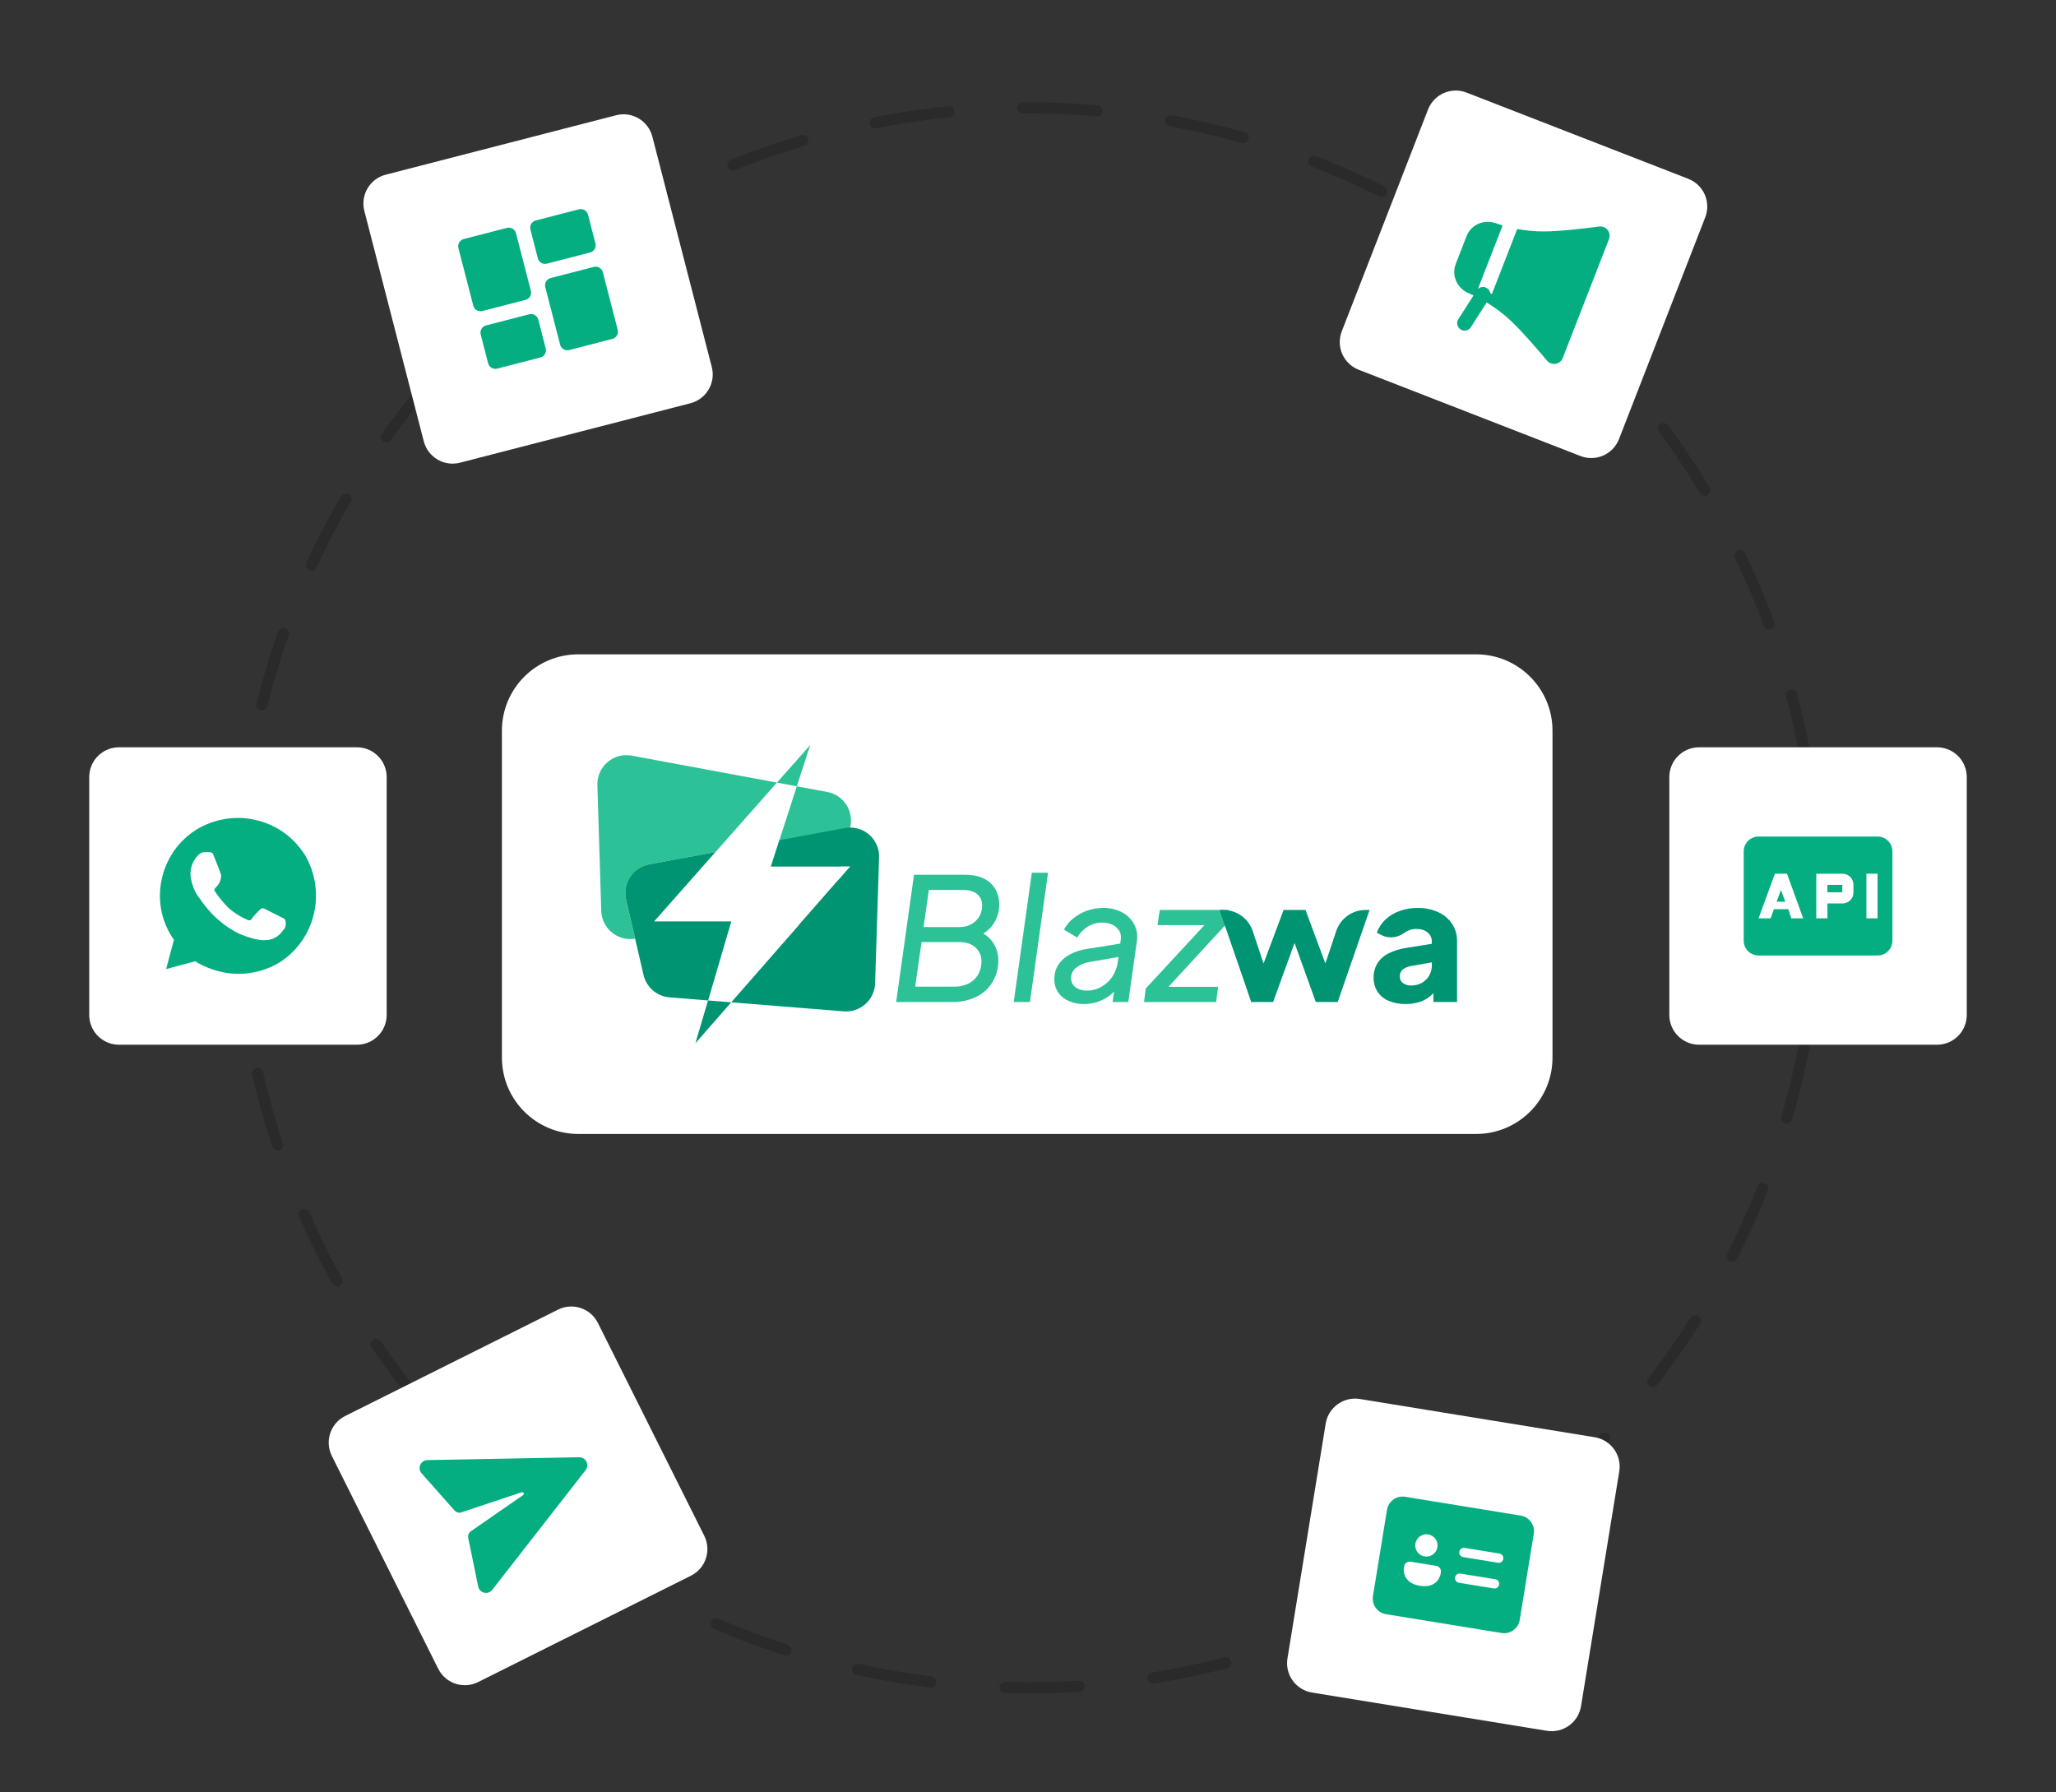 <svg width="553" height="482" viewBox="0 0 553 482" fill="none" xmlns="http://www.w3.org/2000/svg">
<rect x="0" y="0" width="553" height="482" fill="#333333" stroke="none"/>
<path d="M135 196.534C135 185.193 144.193 176 155.534 176H397.039C408.38 176 417.573 185.193 417.573 196.534V284.466C417.573 295.807 408.38 305 397.039 305H155.534C144.193 305 135 295.807 135 284.466V196.534Z" fill="white"/>
<rect width="241.505" height="87.932" transform="translate(155.534 196.534)" fill="white"/>
<path d="M225.399 236.789L224.033 242.739C223.659 244.357 222.781 245.815 221.525 246.901C220.269 247.988 218.699 248.647 217.044 248.783L214.742 248.969L225.399 236.789Z" fill="#58595B"/>
<path d="M208.975 210.495L192.452 229.173L174.581 232.484C173.544 232.676 172.557 233.076 171.68 233.66C170.802 234.244 170.051 234.999 169.473 235.881C168.895 236.762 168.501 237.752 168.315 238.789C168.13 239.827 168.156 240.892 168.393 241.919L170.823 252.496L170.148 252.553C169.094 252.636 168.034 252.504 167.033 252.166C166.031 251.828 165.109 251.29 164.321 250.585C163.533 249.88 162.896 249.023 162.449 248.065C162.002 247.107 161.754 246.068 161.719 245.012L160.677 211.183C160.637 210.016 160.86 208.854 161.329 207.784C161.798 206.715 162.501 205.764 163.387 205.002C164.272 204.24 165.318 203.687 166.446 203.383C167.573 203.079 168.755 203.032 169.904 203.246L208.975 210.495Z" fill="#2DC197"/>
<path d="M228.697 222.441L228.665 222.586L226.257 233.034H207.355L209.631 225.987L214.315 211.495L222.499 213.016C223.536 213.207 224.523 213.605 225.402 214.188C226.28 214.77 227.032 215.525 227.611 216.405C228.19 217.286 228.585 218.275 228.772 219.312C228.958 220.35 228.933 221.414 228.697 222.441Z" fill="#2DC197"/>
<path d="M196.701 247.837L195.923 250.489L190.458 269.093L180.071 268.257C178.415 268.122 176.844 267.463 175.588 266.375C174.331 265.287 173.454 263.827 173.083 262.207L170.832 252.495L168.392 241.919C168.156 240.892 168.129 239.828 168.314 238.791C168.499 237.753 168.893 236.764 169.47 235.882C170.048 235.001 170.798 234.245 171.675 233.661C172.552 233.077 173.538 232.677 174.574 232.484L192.445 229.173L175.941 247.837H196.701Z" fill="#009472"/>
<path d="M236.441 230.652L235.381 264.483C235.346 265.541 235.097 266.58 234.648 267.539C234.2 268.497 233.562 269.355 232.773 270.059C231.984 270.764 231.06 271.301 230.057 271.639C229.054 271.976 227.993 272.106 226.939 272.022L196.682 269.592L214.745 248.969L225.402 236.789L228.694 233.034H207.364L209.64 225.987L227.222 222.721C228.37 222.504 229.553 222.549 230.681 222.851C231.81 223.153 232.857 223.706 233.743 224.467C234.63 225.229 235.333 226.18 235.802 227.251C236.271 228.321 236.493 229.484 236.451 230.652H236.441Z" fill="#009472"/>
<path d="M196.679 269.592L187.041 280.609L190.439 269.09L196.679 269.592Z" fill="#009472"/>
<path d="M217.922 200.391L214.325 211.492L208.979 210.499L217.922 200.391Z" fill="#2DC197"/>
<path d="M268.09 246.844C268.537 245.742 268.763 244.564 268.756 243.375C268.756 240.864 267.952 238.889 266.345 237.451C264.737 236.013 262.51 235.293 259.661 235.29H245.838L241.045 269.508H256.112C258.359 269.559 260.586 269.079 262.612 268.106C264.405 267.228 265.91 265.857 266.952 264.155C268.012 262.389 268.554 260.361 268.515 258.301C268.528 256.63 268.048 254.992 267.136 253.592C266.458 252.563 265.548 251.707 264.48 251.094C265.106 250.714 265.682 250.257 266.194 249.734C267.005 248.901 267.648 247.92 268.09 246.844ZM249.834 239.38H259.157C260.687 239.38 261.904 239.747 262.809 240.482C263.712 241.215 264.162 242.244 264.162 243.559C264.183 244.584 263.922 245.595 263.408 246.482C262.894 247.369 262.146 248.098 261.246 248.59C260.28 249.109 259.196 249.37 258.099 249.345H248.41L249.834 239.38ZM263.085 262.14C262.486 263.167 261.6 263.997 260.536 264.528C259.366 265.109 258.074 265.4 256.768 265.377H246.16L247.86 253.389H258.012C259.849 253.389 261.303 253.871 262.375 254.836C262.903 255.312 263.322 255.897 263.599 256.552C263.877 257.207 264.008 257.915 263.982 258.626C264.002 259.856 263.693 261.07 263.085 262.14Z" fill="#2DC197"/>
<path d="M272.658 269.511H277.024L281.891 234.741H277.529L272.658 269.511Z" fill="#2DC197"/>
<path d="M301.713 245.35C300.186 244.567 298.491 244.173 296.775 244.202C295.265 244.193 293.764 244.45 292.342 244.961C291.007 245.432 289.764 246.131 288.668 247.028C287.645 247.858 286.794 248.88 286.164 250.037L289.748 252.194C290.403 251.016 291.342 250.022 292.48 249.3C293.677 248.53 295.076 248.131 296.499 248.153C297.391 248.148 298.274 248.327 299.093 248.68C299.877 249.009 300.542 249.57 300.999 250.287C301.458 251.007 301.596 251.919 301.414 253.023L301.311 253.795L292.458 255.225C290.814 255.448 289.22 255.954 287.748 256.72C286.505 257.361 285.445 258.309 284.672 259.475C283.944 260.62 283.568 261.954 283.592 263.31C283.541 264.645 283.929 265.96 284.694 267.055C285.442 268.058 286.451 268.836 287.61 269.306C288.856 269.817 290.192 270.073 291.539 270.061C292.803 270.069 294.059 269.868 295.258 269.466C296.398 269.081 297.468 268.514 298.428 267.788C298.859 267.46 299.264 267.099 299.64 266.708L299.257 269.508H303.481L305.776 253.203C306.048 251.601 305.782 249.954 305.018 248.519C304.252 247.16 303.103 246.058 301.713 245.35ZM296.248 265.422C295.053 266.102 293.698 266.451 292.323 266.435C291.233 266.485 290.158 266.17 289.269 265.538C288.889 265.255 288.583 264.883 288.379 264.455C288.174 264.027 288.077 263.556 288.096 263.082C288.089 262.536 288.21 261.996 288.45 261.505C288.689 261.015 289.04 260.587 289.475 260.256C290.563 259.435 291.843 258.905 293.194 258.716L300.839 257.402L300.684 258.559C300.514 260.041 299.998 261.462 299.18 262.709C298.424 263.828 297.42 264.756 296.245 265.422H296.248Z" fill="#2DC197"/>
<path d="M330.443 244.755H311.933L311.335 248.841H323.94L308.166 265.882L307.706 269.511H327.091L327.64 265.422H314.296L329.984 248.381L330.443 244.755Z" fill="#2DC197"/>
<path d="M356.482 259.134L351.143 244.755H345.247L339.862 259.147L336.94 250.422C336.387 248.771 335.329 247.336 333.916 246.319C332.502 245.302 330.805 244.755 329.064 244.755H328.013L336.538 269.508H342.434L348.192 253.63L353.907 269.508H359.803L368.377 244.755H367.277C365.536 244.755 363.839 245.302 362.426 246.319C361.013 247.336 359.955 248.771 359.401 250.422L356.482 259.134Z" fill="#009472"/>
<path d="M390.578 248.497C389.646 247.119 388.351 246.028 386.836 245.343C385.097 244.56 383.206 244.174 381.3 244.212C379.647 244.193 378.005 244.47 376.449 245.028C375.036 245.527 373.739 246.309 372.639 247.327C371.587 248.315 370.792 249.545 370.325 250.911L371.781 251.602C373.745 252.534 376.002 252.168 377.761 250.885L377.786 250.866C378.717 250.197 379.839 249.846 380.985 249.866C382.256 249.866 383.261 250.188 384 250.831C384.352 251.115 384.634 251.474 384.827 251.883C385.019 252.292 385.117 252.739 385.113 253.19V253.852L378.262 254.958C376.545 255.181 374.88 255.704 373.344 256.501C372.143 257.12 371.132 258.052 370.418 259.199C369.766 260.32 369.432 261.598 369.454 262.895C369.417 264.248 369.78 265.581 370.498 266.727C371.229 267.827 372.271 268.683 373.491 269.187C374.956 269.793 376.532 270.087 378.117 270.048C379.347 270.063 380.571 269.887 381.747 269.527C382.82 269.187 383.82 268.648 384.695 267.939C384.996 267.69 385.283 267.425 385.556 267.145V269.508H391.905V253.19C391.943 251.528 391.48 249.893 390.578 248.497ZM384.421 262.375C383.957 263.201 383.274 263.884 382.448 264.348C381.546 264.845 380.529 265.094 379.5 265.072C378.738 265.096 377.99 264.87 377.368 264.429C377.089 264.229 376.865 263.962 376.714 263.654C376.564 263.345 376.493 263.004 376.507 262.661C376.485 262.309 376.544 261.957 376.677 261.631C376.811 261.305 377.016 261.013 377.278 260.777C377.926 260.281 378.691 259.96 379.5 259.848L385.125 258.845V259.62C385.137 260.584 384.894 261.534 384.421 262.375Z" fill="#009472"/>
<circle cx="276.5" cy="241.5" r="212.5" stroke="black" stroke-opacity="0.18" stroke-width="3" stroke-linecap="round" stroke-dasharray="20 20"/>
<path d="M97.998 56.731C96.895 52.452 99.468 48.09 103.746 46.986L165.717 30.998C169.996 29.895 174.358 32.468 175.462 36.746L191.45 98.717C192.553 102.996 189.98 107.358 185.702 108.462L123.731 124.45C119.452 125.553 115.09 122.98 113.986 118.702L97.998 56.731Z" fill="white"/>
<g clip-path="url(#clip0_7127_56646)">
<path d="M129.731 83.657L141.35 80.66C142.415 80.385 143.062 79.289 142.787 78.224L138.79 62.731C138.516 61.666 137.419 61.019 136.354 61.294L124.735 64.291C123.67 64.566 123.023 65.662 123.298 66.728L127.295 82.22C127.569 83.285 128.666 83.932 129.731 83.657ZM133.728 99.15L145.347 96.153C146.412 95.878 147.059 94.781 146.784 93.716L144.786 85.97C144.511 84.905 143.415 84.258 142.35 84.533L130.73 87.531C129.665 87.805 129.018 88.902 129.293 89.967L131.291 97.713C131.566 98.778 132.662 99.425 133.728 99.15ZM153.094 94.154L164.713 91.156C165.778 90.882 166.425 89.785 166.15 88.72L162.153 73.227C161.878 72.162 160.782 71.516 159.717 71.79L148.097 74.788C147.032 75.063 146.386 76.159 146.66 77.224L150.657 92.717C150.932 93.782 152.028 94.429 153.094 94.154ZM142.664 61.731L144.662 69.478C144.937 70.543 146.033 71.19 147.098 70.915L158.718 67.917C159.783 67.642 160.43 66.546 160.155 65.481L158.156 57.735C157.882 56.67 156.785 56.023 155.72 56.298L144.101 59.295C143.035 59.57 142.389 60.666 142.664 61.731Z" fill="#05AE81"/>
</g>
<path d="M24 209C24 204.582 27.582 201 32 201H96C100.418 201 104 204.582 104 209V273C104 277.418 100.418 281 96 281H32C27.582 281 24 277.418 24 273V209Z" fill="white"/>
<path d="M81.85 229.72C75.58 220 62.74 217.12 52.81 223.15C43.12 229.18 40 242.32 46.27 252.01L46.78 252.79L44.68 260.65L52.54 258.55L53.32 259.06C56.71 260.89 60.4 261.94 64.06 261.94C67.99 261.94 71.92 260.89 75.31 258.79C85 252.49 87.88 239.62 81.85 229.66V229.72ZM76.36 249.94C75.31 251.5 73.99 252.55 72.16 252.82C71.11 252.82 69.79 253.33 64.57 251.26C60.13 249.16 56.44 245.74 53.83 241.81C52.27 239.98 51.46 237.61 51.22 235.24C51.22 233.14 52 231.31 53.32 229.99C53.83 229.48 54.37 229.21 54.88 229.21H56.2C56.71 229.21 57.25 229.21 57.52 230.26C58.03 231.58 59.35 234.73 59.35 235C59.62 235.27 59.5 237.28 58.3 238.42C57.64 239.17 57.52 239.2 57.79 239.74C58.84 241.3 60.16 242.89 61.45 244.21C63.01 245.53 64.6 246.58 66.43 247.36C66.94 247.63 67.48 247.63 67.75 247.09C68.02 246.58 69.31 245.26 69.85 244.72C70.36 244.21 70.63 244.21 71.17 244.45L75.37 246.55C75.88 246.82 76.42 247.06 76.69 247.33C76.96 248.11 76.96 249.16 76.42 249.94H76.36Z" fill="#05AE81"/>
<path d="M89.254 391.599C87.279 387.646 88.882 382.841 92.834 380.866L150.082 352.254C154.034 350.279 158.839 351.882 160.815 355.834L189.426 413.082C191.402 417.034 189.799 421.839 185.847 423.815L128.599 452.426C124.646 454.402 119.841 452.799 117.866 448.847L89.254 391.599Z" fill="white"/>
<g clip-path="url(#clip1_7127_56646)">
<path d="M114.966 392.722C113.137 392.755 112.189 394.915 113.401 396.285L122.266 406.292C122.488 406.543 122.78 406.724 123.104 406.811C123.428 406.899 123.771 406.889 124.09 406.783L140.329 401.373C140.798 401.215 141.115 401.85 140.708 402.132L126.634 411.87C126.358 412.061 126.145 412.33 126.02 412.641C125.895 412.953 125.864 413.295 125.932 413.624L128.615 426.727C128.983 428.517 131.28 429.056 132.405 427.614L157.516 395.422C158.625 394.002 157.588 391.928 155.786 391.961L114.966 392.722Z" fill="#05AE81"/>
</g>
<path d="M449 209C449 204.582 452.582 201 457 201H521C525.418 201 529 204.582 529 209V273C529 277.418 525.418 281 521 281H457C452.582 281 449 277.418 449 273V209Z" fill="white"/>
<path d="M491.52 238H495.52V240H491.52V238Z" fill="#05AE81"/>
<path d="M505 225H473C471.939 225 470.922 225.421 470.172 226.172C469.421 226.922 469 227.939 469 229V253C469 254.061 469.421 255.078 470.172 255.828C470.922 256.579 471.939 257 473 257H505C506.061 257 507.078 256.579 507.828 255.828C508.579 255.078 509 254.061 509 253V229C509 227.939 508.579 226.922 507.828 226.172C507.078 225.421 506.061 225 505 225ZM481.8 247L481 244.54H477.12L476.24 247H473L477.4 235H480.64L485 247H481.8ZM498.52 240C498.528 240.396 498.456 240.79 498.308 241.158C498.16 241.525 497.94 241.859 497.66 242.14C497.379 242.42 497.045 242.64 496.678 242.788C496.31 242.936 495.916 243.008 495.52 243H491.52V247H488.52V235H495.52C495.916 234.992 496.31 235.064 496.678 235.212C497.045 235.36 497.379 235.58 497.66 235.86C497.94 236.141 498.16 236.475 498.308 236.842C498.456 237.21 498.528 237.604 498.52 238V240ZM505 247H502V235H505V247Z" fill="#05AE81"/>
<path d="M477.86 242.54H480.18L479.02 239.36L477.86 242.54Z" fill="#05AE81"/>
<path d="M356.573 382.896C357.283 378.535 361.394 375.576 365.754 376.286L428.922 386.572C433.283 387.283 436.243 391.393 435.532 395.754L425.246 458.922C424.536 463.283 420.425 466.242 416.064 465.532L352.896 455.246C348.535 454.536 345.576 450.425 346.286 446.064L356.573 382.896Z" fill="white"/>
<g clip-path="url(#clip2_7127_56646)">
<path d="M377.935 402.586C376.823 402.404 375.684 402.673 374.769 403.331C373.854 403.99 373.239 404.985 373.058 406.097L369.281 429.292C369.099 430.404 369.368 431.543 370.026 432.458C370.685 433.373 371.68 433.988 372.792 434.17L403.883 439.233C404.995 439.414 406.134 439.145 407.049 438.487C407.964 437.828 408.579 436.833 408.76 435.721L412.538 412.526C412.719 411.414 412.451 410.275 411.792 409.36C411.133 408.445 410.138 407.83 409.026 407.649L377.935 402.586ZM386.617 416.157C386.489 416.943 386.054 417.645 385.409 418.11C384.763 418.575 383.959 418.764 383.174 418.636C382.388 418.508 381.686 418.074 381.221 417.428C380.756 416.782 380.567 415.978 380.695 415.193C380.823 414.408 381.257 413.705 381.903 413.241C382.549 412.776 383.353 412.586 384.138 412.714C384.923 412.842 385.626 413.277 386.091 413.922C386.556 414.568 386.745 415.372 386.617 416.157ZM377.676 421.287C377.74 420.894 377.957 420.543 378.28 420.311C378.603 420.078 379.005 419.984 379.398 420.048L386.307 421.173C386.699 421.237 387.051 421.454 387.283 421.777C387.516 422.1 387.61 422.502 387.546 422.894L387.466 423.388C387.466 423.388 386.823 427.336 381.888 426.532C376.953 425.729 377.596 421.781 377.596 421.781L377.676 421.287ZM392.499 417.369C392.61 416.688 393.252 416.225 393.933 416.336L403.31 417.863C403.472 417.889 403.627 417.947 403.767 418.033C403.906 418.12 404.028 418.233 404.123 418.366C404.219 418.499 404.288 418.65 404.326 418.81C404.363 418.97 404.369 419.135 404.343 419.297C404.316 419.459 404.258 419.615 404.172 419.754C404.086 419.894 403.973 420.015 403.839 420.111C403.706 420.207 403.555 420.275 403.396 420.313C403.236 420.351 403.07 420.357 402.908 420.33L393.532 418.803C392.851 418.692 392.388 418.05 392.499 417.369ZM392.808 423.245L402.185 424.772C402.512 424.825 402.805 425.006 402.998 425.275C403.192 425.544 403.271 425.879 403.218 426.206C403.164 426.533 402.983 426.826 402.714 427.02C402.445 427.214 402.11 427.292 401.783 427.239L392.407 425.712C392.079 425.659 391.787 425.478 391.593 425.209C391.399 424.94 391.32 424.605 391.374 424.278C391.427 423.95 391.608 423.658 391.877 423.464C392.146 423.27 392.481 423.191 392.808 423.245Z" fill="#05AE81"/>
</g>
<path d="M384.097 29.456C385.699 25.338 390.335 23.298 394.453 24.9L454.101 48.097C458.219 49.699 460.259 54.335 458.657 58.453L435.46 118.101C433.858 122.219 429.222 124.259 425.104 122.657L365.456 99.46C361.338 97.858 359.298 93.222 360.9 89.104L384.097 29.456Z" fill="white"/>
<path d="M430.116 60.932C432.03 60.679 433.449 62.574 432.77 64.321L420.339 96.285C419.66 98.031 417.333 98.47 416.093 96.99C414.426 95.002 409.469 89.173 406.294 86.219C404.329 84.376 402.174 82.746 399.865 81.359L395.621 88.006C395.479 88.228 395.296 88.419 395.08 88.57C394.865 88.72 394.622 88.827 394.365 88.883C394.109 88.94 393.844 88.946 393.585 88.9C393.326 88.854 393.079 88.758 392.858 88.616C392.636 88.475 392.445 88.291 392.294 88.076C392.144 87.861 392.037 87.618 391.98 87.361C391.924 87.105 391.918 86.839 391.964 86.581C392.01 86.322 392.106 86.075 392.248 85.853L396.326 79.467C395.838 79.234 395.347 79.008 394.853 78.789C391.919 77.489 390.341 74.097 391.553 70.982L394.452 63.526C395.664 60.411 399.119 58.976 402.16 60C402.834 60.226 403.501 60.437 404.161 60.633L397.559 77.61L397.622 77.634C397.896 77.415 398.223 77.271 398.57 77.218C398.917 77.164 399.272 77.203 399.599 77.33C399.926 77.458 400.214 77.669 400.434 77.942C400.653 78.216 400.797 78.543 400.851 78.89L401.287 79.06L408.081 61.59C410.563 62.061 413.087 62.282 415.613 62.252C419.952 62.22 427.545 61.269 430.116 60.932Z" fill="#05AE81"/>
<defs>
<clipPath id="clip0_7127_56646">
<rect width="48" height="48" fill="white" transform="translate(115.49 60.48) rotate(-14.466)"/>
</clipPath>
<clipPath id="clip1_7127_56646">
<rect width="48" height="48" fill="white" transform="translate(107.143 391.602) rotate(-26.555)"/>
</clipPath>
<clipPath id="clip2_7127_56646">
<rect width="48" height="48" fill="white" transform="translate(371.079 393.364) rotate(9.249)"/>
</clipPath>
</defs>
</svg>
